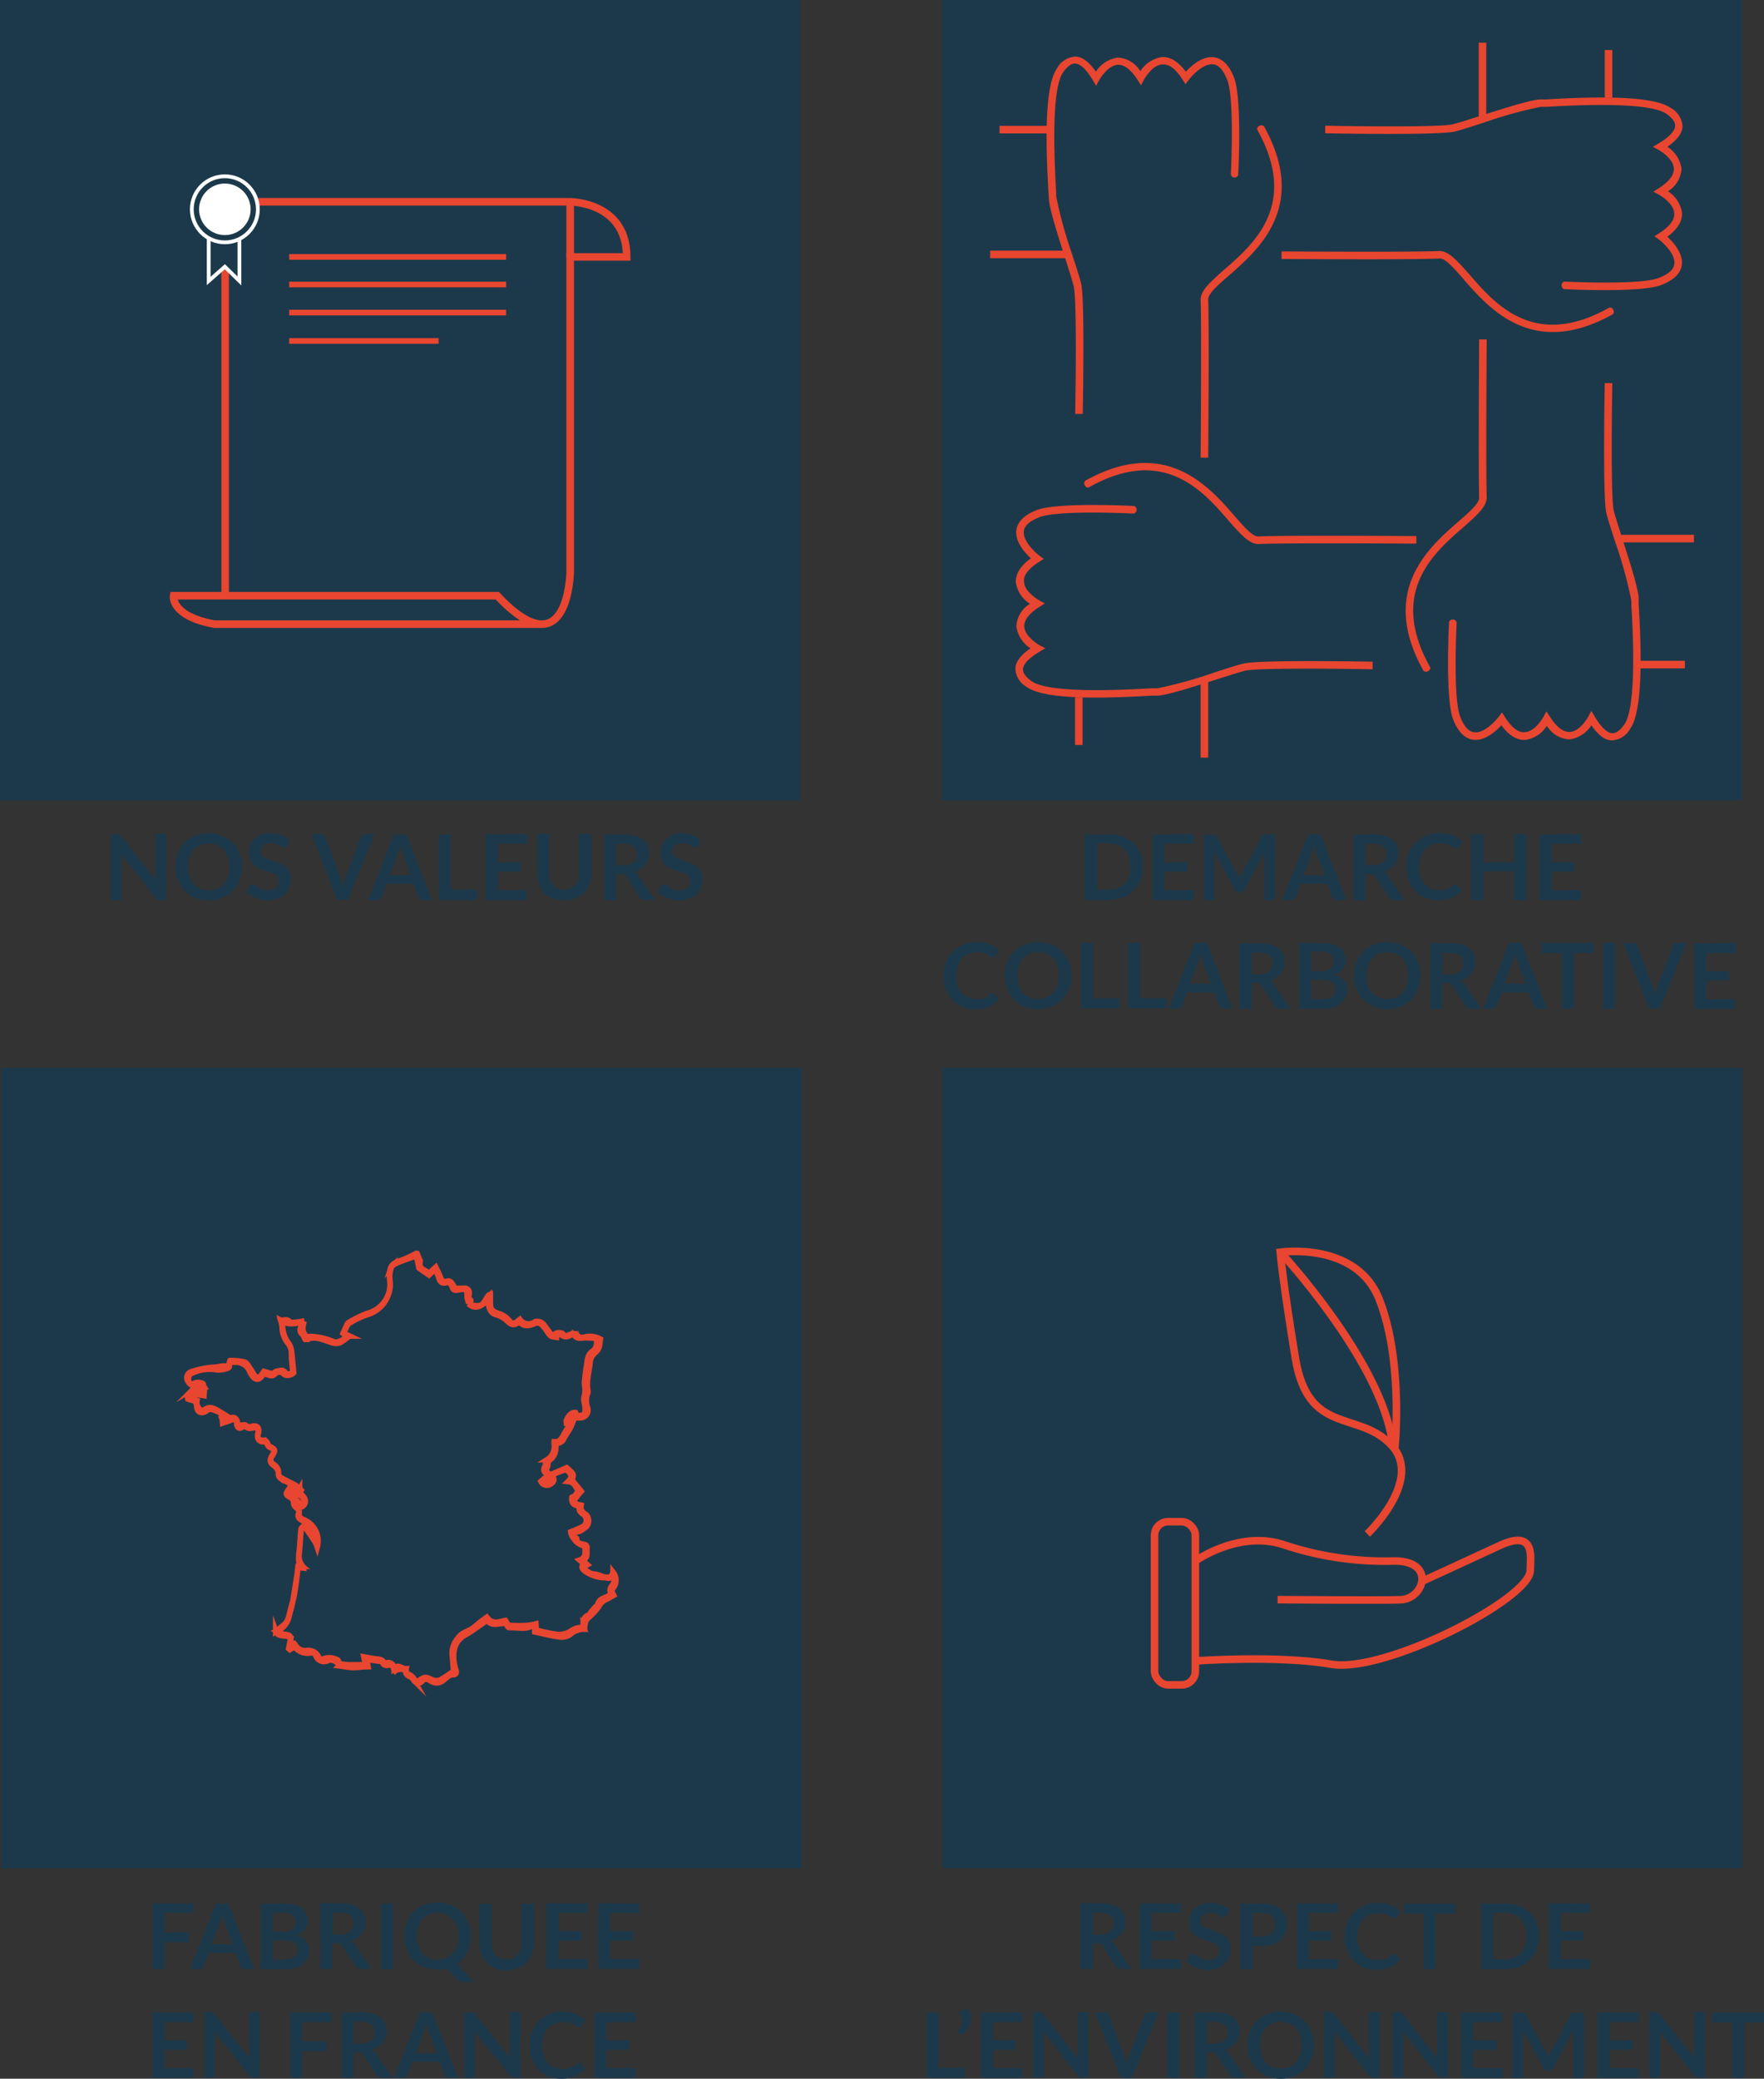 <svg xmlns="http://www.w3.org/2000/svg" id="Calque_1" data-name="Calque 1" viewBox="0 0 233.4 275"><rect x="0" y="0" width="233.4" height="275" fill="#333333" stroke="none"/><defs><style>.cls-1,.cls-4{fill:#1c394b;}.cls-2,.cls-3{fill:none;stroke:#e84630;}.cls-2,.cls-3,.cls-4{stroke-miterlimit:10;}.cls-3{stroke-width:0.75px;}.cls-4{stroke:#fff;stroke-width:0.5px;}.cls-5{fill:#fff;}.cls-6{fill:#e84630;}</style></defs><rect class="cls-1" width="105.88" height="105.88"></rect><rect class="cls-1" x="124.63" width="105.88" height="105.88"></rect><rect class="cls-1" x="124.68" y="141.28" width="105.88" height="105.88"></rect><rect class="cls-1" x="0.19" y="141.28" width="105.88" height="105.88"></rect><path class="cls-2" d="M342.3,308.44s5.65-4.05,11.55-2.2a42.24,42.24,0,0,0,14.81,2.2c5.36,0,4,4.81,1,5.11-1.14.12-16.48,0-16.48,0" transform="translate(-184.14 -101.93)"></path><path class="cls-2" d="M342.3,321.66s10.93-.79,18,.44,26.36-8.68,26.31-12.42c0-1.59.84-5.56-4.1-3.26s-10.18,4.69-10.18,4.69" transform="translate(-184.14 -101.93)"></path><rect class="cls-2" x="152.76" y="201.31" width="5.4" height="21.59" rx="1.8"></rect><path class="cls-2" d="M365.05,304.86s7.54-7.14,3.17-11.77-11-1.19-12.69-11.5-2-14-2-14,10.05-1.46,13.09,6.21,2.23,18.29,2.06,19.88" transform="translate(-184.14 -101.93)"></path><path class="cls-2" d="M353.55,267.58s13.28,14.28,14.81,25.11" transform="translate(-184.14 -101.93)"></path><path class="cls-3" d="M239.32,267.77c.09.23.18.46.28.69s.16.24.13.34c-.29,1,.66,1.12,1.19,1.58l.87-.8c.22.45.4.82.57,1.21s.29.87.93.65c.38-.13.59.15.75.44l.3.49a9.53,9.53,0,0,0,1.07,0c.55-.06.87.21.79.74,0,.29-.19.59.18.78,0,0,.06.07.05.09-.05.27-.19.64.24.65s1,.22,1.4-.27c.22-.3.41-.62.61-.93a.56.56,0,0,1,.33-.25v1c0,.94.18,1.21,1.05,1.51a2.89,2.89,0,0,1,1.38.86c.47.6.67.58,1.27.1l.21-.16a1.42,1.42,0,0,0,2,.31,1.07,1.07,0,0,1,1.19.41l.9,1.2c.2.26.4.37.61,0,.11-.21.81-.22,1,0,.38.44.71.36,1.13,0a.75.75,0,0,1,.73.11.8.8,0,0,0,1,.3,2.88,2.88,0,0,1,2.09.27c-.09.66-.07,1.36-.71,1.8a2,2,0,0,0-.67,1.51c-.11.7-.23,1.41-.32,2.11a6.17,6.17,0,0,0,0,1c0,.27.14.58,0,.79a2.79,2.79,0,0,0,0,1.87,1,1,0,0,1-1,1.32,4.17,4.17,0,0,1-.5,0l-.22-.49-1,.87.12.18.7-.11a9.1,9.1,0,0,1-.39.92c-.25.45-.57.87-.81,1.33a1,1,0,0,1-1,.66,1.43,1.43,0,0,0-.1.5,2,2,0,0,1-.9,1.81c-.11.09-.12.31-.16.48s0,.16,0,.23c-.3.68-.3.68.34,1.16l-.84,1.06s.19.23.25.21a3.38,3.38,0,0,0,.94-.54c.06-.06-.13-.41-.25-.76l2.07-.89c.95.82,1,.9.67,1.57l1.24,1.54c-.22.26-.43.51-.62.76s-.37.37-.34.5a1.15,1.15,0,0,0,.48.5c.1.07.27,0,.47.07-.14.63.2,1,.7,1.29a1.2,1.2,0,0,1,0,1.56c-.51.38-1,.84-1.72.65-.14.38-.12.65.27.8.06,0,.15.09.16.14,0,.63.54.67,1,.77a.39.39,0,0,1,.36.48,3.09,3.09,0,0,0,0,.43c0,.76,0,.76-.54,1.24l.59.52c-.6.33-.61.41-.08.82a1.75,1.75,0,0,0,1.11.44,5.17,5.17,0,0,1,1.08.34c.57.14,1.12.18,1.31-.6a1.68,1.68,0,0,1-.05,2.16c-.21.26-.19.27.12.89-.3.16-.59.36-.91.5a2.08,2.08,0,0,0-1.07,1,9.9,9.9,0,0,1-1.44,1.54,1.46,1.46,0,0,0-.33.58,5.61,5.61,0,0,0-.12.85,2.77,2.77,0,0,0-1.91.73,2,2,0,0,1-1.46.28c-1.07-.13-2.12-.42-3.18-.64l0-.74c-.18,0-.37-.08-.49,0-.91.46-1.87.09-2.8.19a.41.41,0,0,1-.33-.2c-.15-.38-.36-.41-.78-.36-.65.07-1.4.3-1.92-.46-.22.16-.41.32-.62.46-.76.51-1.48,1.07-2.29,1.52-1.31.74-1.72,2-1.45,3.73a7.43,7.43,0,0,0,.23.93c.11.34,0,.58-.33.58-.6,0-.92.44-1.32.75a1.37,1.37,0,0,1-1.69.08c-.45-.29-.85-.35-1.23.13-.22.27-.87.1-1-.23a1.09,1.09,0,0,0-.34-.37c-.31-.2-.7-.25-.74-.78,0-.35-1-.41-1.39-.08a1.37,1.37,0,0,1-.19-.3.59.59,0,0,0-.76-.45.56.56,0,0,1-.7-.33c0-.08-.16-.13-.25-.19s-.07,0-.11,0l-1.77-.24.19.95c-.67,0-1.31.13-1.94.12s-1.24-.14-1.87-.22a1.21,1.21,0,0,0-1.46-.72,1.12,1.12,0,0,1-1.62-.62c-.24-.51-.7-.36-1.08-.34a2.12,2.12,0,0,1-1.74-.86l-.63.39-.15-.13.29-1.44c-.68-.45-1.69,0-2-.85a12.65,12.65,0,0,0,1.24-1,2.28,2.28,0,0,0,.46-.87c.21-.7.41-1.4.55-2.11.21-1.14.38-2.28.56-3.42.06-.39.09-.78.14-1.2l.53,0c-.53-.42-.47-.93-.41-1.48.12-1.1.16-2.21.27-3.31a.89.89,0,0,1,.39-.55c.07-.05.36.08.47.21.45.52.87,1.06,1.3,1.61,0-.45,0-1-.43-1.36A16.46,16.46,0,0,0,224,303c-.35-.21-.47-.44-.37-.77a.64.64,0,0,0-.23-.8.84.84,0,0,1-.22-1.25c.26.27.49.53.74.78.07.07.22.17.27.14a.44.44,0,0,0,.19-.28,1,1,0,0,0-.54-1.07.79.79,0,0,0-1,.17.86.86,0,0,1-.22.15c-.74-.44-.74-.46-.19-1.24l1.24.34.1-.18a5.39,5.39,0,0,0-.54-.4c-.67-.38-1.37-.73-2-1.13a.64.64,0,0,1-.24-.48,1.29,1.29,0,0,0-.58-1.13c-.61-.48-.63-.76-.22-1.45s.32-.68-.35-1c-.22-.1-.33-.43-.55-.74h-.37a.67.67,0,0,1-.68-.77c0-.13,0-.25.05-.37.06-.71,0-.8-.75-.68-.3.05-.55.11-.82-.17-.1-.11-.48.05-.73.16s-.53-.15-.51-.56a.73.73,0,0,0-.27-.57c-.15-.07-.41.08-.61.14l-1,.35-.06-.71.44-.12,0-.13-.8-.44a5.44,5.44,0,0,0-1-.41.83.83,0,0,0-.6.11c-.65.53-1.35.36-1.4-.48s-.45-.77-.91-.91L209,287c-.12-.77.12-.86,1.93-.64.15-.3,0-.43-.28-.43a2.86,2.86,0,0,1-.58,0,.58.58,0,0,1-.38-.29c-.08-.27.07-.46.37-.45s.59.07,1,.11c-.25-.38-.47-.5-.83-.33-.69.31-1,.18-1.3-.46a.84.84,0,0,1,.41-1.06,11.36,11.36,0,0,1,3-.63c.68,0,1.31-.32,2-.08l.24-.81a8.78,8.78,0,0,1,1.91.19c.34.11.56.61.81.95s.27.46.42.68c.35.52.71.52,1.07,0l.27-.38c.23.07.47.12.7.2a.6.6,0,0,0,.72-.09c.17-.16.49-.15.75-.22a.56.56,0,0,1,.66.28c.25.31.83.14,1-.09-.07-.88-.18-1.6-.18-2.32a2.14,2.14,0,0,0-.46-1.49,3.37,3.37,0,0,1-.77-2.17,5.13,5.13,0,0,0-.2-.88c.44.05.85-.23,1.21.23.08.11.4.07.61.05.38,0,.76-.09,1.28-.16a4.71,4.71,0,0,0-.18.92,1.47,1.47,0,0,0,.15.65,4.18,4.18,0,0,0,.37.56,1.67,1.67,0,0,1,.63-.1,9.16,9.16,0,0,1,3,.72c.22.13.67-.07,1-.2a3.27,3.27,0,0,0,.66-.53l-.47-.41c.2-.45.36-.83.54-1.2a.56.56,0,0,1,.2-.23,15.66,15.66,0,0,1,2.47-1.21,4,4,0,0,0,3-3.56,9.24,9.24,0,0,0-.07-1.28c0-1.44.34-1.8,1.64-2.2a15.72,15.72,0,0,0,1.91-.89Zm18.43,11.07c-.73-.1-.73-.1-1.12-.63a8.49,8.49,0,0,0-.68-.9.86.86,0,0,0-1.07-.29c-.68.28-1.4.51-2-.23-.79.54-1,.47-1.7-.16a3.1,3.1,0,0,0-1.3-.75c-.88-.21-1-.85-1.12-1.54a4.38,4.38,0,0,1,0-.63c-.87,1.19-1.88,1.44-2.62.7a2.55,2.55,0,0,0-.13-.61,1.11,1.11,0,0,1-.06-.4c0-.87-.05-1-.93-.87l-.37.06c-.33.07-.55,0-.66-.38s-.33-.72-.9-.58-.78-.24-.92-.78a6.28,6.28,0,0,0-.46-1l-.81.75-1.32-.91-.34-1.64c-.9.33-1.71.59-2.49.92-.33.14-.75.36-.85.65a3.64,3.64,0,0,0-.19,1.6,4.19,4.19,0,0,1-3.06,4.65,11.63,11.63,0,0,0-2.33,1.13.7.7,0,0,0-.26.32c-.16.31-.29.63-.46,1l.75.35a7.15,7.15,0,0,1-1.22.88,1.66,1.66,0,0,1-1.1,0c-1.1-.37-2.17-.92-3.38-.43-.06,0-.16,0-.14,0-.14-.27-.18-.53-.34-.66a.71.71,0,0,1-.14-1.05c.15-.25.06-.44-.2-.47a5.26,5.26,0,0,0-.67.07,4.61,4.61,0,0,1-.91,0,4.25,4.25,0,0,1-.87-.35,3,3,0,0,1,.14.54,4,4,0,0,0,.86,2.52,2.19,2.19,0,0,1,.32,1c.12.87.18,1.75.29,2.81-.19.27-1,.52-1.3.17a.8.8,0,0,0-1.18,0c-.34.35-.58.2-.89.11s-.37-.11-.56-.18l-.24.31c-.4.58-.9.59-1.3,0a3.76,3.76,0,0,1-.31-.5,1.93,1.93,0,0,0-1.88-1.3c-.39,0-.83-.1-.84.51,0,.08-.07.22-.12.23a3.48,3.48,0,0,1-1.51.27,5.51,5.51,0,0,0-3.45.5c-.2.07-.37.54-.35.81s.27.7.77.49a1,1,0,0,1,.4-.12,1.59,1.59,0,0,1,.73.13c.11.06.11.34.15.49-.38,0-.67,0-1,0-.13,0-.23.14-.35.21a1.7,1.7,0,0,0,.41.15c.32,0,.64,0,1,0l-.05.74a9.51,9.51,0,0,0-1.12-.14c-.36,0-.81-.14-.91.46l1.1.34a1.61,1.61,0,0,0,0,.54,2.1,2.1,0,0,0,.52.8c.31.26.5-.11.75-.27a1.06,1.06,0,0,1,.77-.07,3.58,3.58,0,0,1,.84.4l1.22.74-.09.13-.69.1c.23.58.5.28.77.15s.59-.33.81-.25a.67.67,0,0,1,.4.84.43.43,0,0,0,.18.33c.05,0,.2-.07.3-.1s.56-.18.66-.08a.86.86,0,0,0,.93.14c.57-.13.89.21.78.79,0,.07,0,.13-.06.2-.13.64.13.91.76.87a.63.63,0,0,1,.41.25c.12.16.15.45.3.53.84.44.88.49.39,1.29a.73.73,0,0,0,.18,1.11,1.29,1.29,0,0,1,.66,1.24.66.66,0,0,0,.31.51c.62.37,1.29.67,1.92,1a5.51,5.51,0,0,1,.78.68l-.1.18-1.54-.23c-.22.25-.39.54.14.75.8-.51,1.55-.39,1.91.32a.81.81,0,0,1-.48,1.22l-.71-.88-.2.13c.12.21.25.42.36.64s.38.52.35.76a.81.81,0,0,0,.61,1,3.47,3.47,0,0,1,.33.18,3,3,0,0,1,1.45,3.41,4.2,4.2,0,0,0-.25-.6c-.42-.65-.86-1.3-1.31-1.93a.35.35,0,0,0-.34-.11.51.51,0,0,0-.24.35c-.09,1-.14,2-.23,2.94a2.26,2.26,0,0,0,.59,2.1s0,0,0,.06l-.72-.09c0,.14-.07.22-.08.31-.14,1.09-.25,2.19-.45,3.28-.17.94-.5,1.85-.68,2.78a2.74,2.74,0,0,1-1.69,2.1,2.06,2.06,0,0,0,.79.35c1.09.15,1.1.14,1.06,1a2,2,0,0,1-.12.37,1.31,1.31,0,0,0,0,.34l.13,0,.3-.49c.08,0,.13,0,.15,0a1.07,1.07,0,0,1,.14.16,1.55,1.55,0,0,0,1.5.83,1.45,1.45,0,0,1,1.62.82.46.46,0,0,0,.7.24,2.26,2.26,0,0,1,1.71.11c.1,0,.24.15.24.23,0,.36.24.35.47.37a6.85,6.85,0,0,0,.91.1c.72,0,1.44,0,2.2,0l-.22-1.05,1.41.25c.46.07,1,0,1.24.52,0,.06.17.1.23.08a.76.76,0,0,1,1.11.65c.62-.58,1,.09,1.59.07-.1.5.19.66.53.84a1.35,1.35,0,0,1,.53.53.47.47,0,0,0,.73.14c.69-.47.83-.45,1.59-.08a1.49,1.49,0,0,0,1.11.07,16.18,16.18,0,0,0,1.8-1.21c-.06-.74-.13-1.56-.19-2.39a3.12,3.12,0,0,1,.8-2c.54-.79,1.56-.87,2.22-1.5a17,17,0,0,1,1.56-1.21c.72,1,1.61.59,2.46.43.17.23.32.63.5.65a19.38,19.38,0,0,0,2.41,0,7.77,7.77,0,0,0,1.12-.2l.06.81a21.62,21.62,0,0,0,2.81.59,3.09,3.09,0,0,0,1.7-.41,2.47,2.47,0,0,1,1.24-.51c.31,0,.5-.1.48-.47a1,1,0,0,1,.65-1.16c.18-.07.28-.34.43-.51s.34-.39.51-.58.27-.17.29-.29c.13-.59.56-.81,1.06-1a5.71,5.71,0,0,0,.83-.45c-.39-.4-.22-.7,0-1.07a1.12,1.12,0,0,0,.08-1.45c-.15.44-.45.51-.84.37a1.58,1.58,0,0,0-.38,0,4.86,4.86,0,0,1-2.43-.87c-.43-.37-.48-.55-.16-1l-.53-.45c.87-.31.72-1,.71-1.6,0-.1-.08-.28-.15-.3a2.08,2.08,0,0,1-1.33-.95,1.62,1.62,0,0,1-.4-.88,16,16,0,0,0,1.69-.75,1,1,0,0,0,0-1.55c-.29-.22-.64-.4-.55-.88a.38.38,0,0,0-.22-.3c-.67-.09-.84-.5-.77-1.1.15-.08.33-.12.42-.24s.45-.57.38-.66c-.31-.46-.47-1.11-1.3-1.19.83-.81.1-1.2-.27-1.62l-1.89.71c.36.58.33.9-.09,1.19a.87.87,0,0,1-1.35-.28l1-.87c-.71-.33-.72-.73-.43-1.2.05-.08,0-.2.06-.29s.05-.43.18-.52a2.07,2.07,0,0,0,.94-2.11,1,1,0,0,1,0-.25c.71.06,1-.44,1.29-1s.62-1,1-1.63l-.67.12c-.09-.63.7-1.51,1.2-1.35l.1.37c.49,0,1,.11,1.16-.44a3.66,3.66,0,0,0-.07-1.13,2,2,0,0,1-.07-.8,3.14,3.14,0,0,0,.1-1.52,3.29,3.29,0,0,1,0-.83c.06-.58.12-1.17.23-1.75.14-.73.08-1.54.82-2.05.54-.36.55-.95.56-1.65a9.37,9.37,0,0,0-1.65-.12c-.52.06-1,.18-1.32-.34-.06-.08-.4-.05-.55,0a.92.92,0,0,1-1.19-.05C258.22,278.27,257.94,278.34,257.75,278.84Z" transform="translate(-184.14 -101.93)"></path><path class="cls-2" d="M213.7,128.63h45.88s7.48,0,7.48,7.29h-7.48v41.75s-.23,13.06-9.65,3.07H207.11s-.47,2.69,5.41,3.76h43.16" transform="translate(-184.14 -101.93)"></path><line class="cls-2" x1="29.79" y1="26.32" x2="29.79" y2="78.81"></line><line class="cls-2" x1="75.44" y1="27.02" x2="75.44" y2="33.99"></line><polyline class="cls-4" points="27.61 31.5 27.61 37.17 29.75 35.29 31.68 37.17 31.68 31.61"></polyline><circle class="cls-4" cx="29.75" cy="27.69" r="4.37"></circle><circle class="cls-5" cx="29.75" cy="27.69" r="3.41"></circle><line class="cls-3" x1="38.26" y1="33.99" x2="66.97" y2="33.99"></line><line class="cls-3" x1="38.26" y1="37.64" x2="66.97" y2="37.64"></line><line class="cls-3" x1="38.26" y1="41.35" x2="66.97" y2="41.35"></line><line class="cls-3" x1="38.26" y1="45.11" x2="58.03" y2="45.11"></line><path class="cls-6" d="M327.4,156.69l-1,0c.08-4.13.21-15.23-.19-16.86-.16-.68-.61-2.1-1.13-3.74-1-3.11-2.11-6.63-2.16-7.84,0-.16,0-.44-.05-.81-.34-5.88-.61-14,1.12-16.45a2.93,2.93,0,0,1,2.42-1.57c.93,0,1.83.7,2.73,2a4.09,4.09,0,0,1,2.88-1.87,3.69,3.69,0,0,1,3,1.8,4.07,4.07,0,0,1,2.89-1.87c1.07-.06,2.15.61,3.13,1.94.72-.78,2.2-2.13,3.74-1.91,1.12.15,2,1.06,2.64,2.69,1.07,2.74.57,12.49.55,12.9a.52.52,0,0,1-.55.31A.5.5,0,0,1,347,125c0-.1.51-10-.48-12.49-.49-1.27-1.11-2-1.84-2.06-1.27-.19-2.78,1.42-3.25,2.05l-.44.57-.38-.61c-.89-1.38-1.76-2.07-2.63-2-1.4,0-2.46,2-2.47,2l-.4.76-.46-.72c-.86-1.35-1.72-2-2.57-2-1.41.06-2.48,2-2.49,2l-.42.79-.45-.77c-.84-1.41-1.65-2.16-2.34-2.19-.5,0-1,.37-1.56,1.14-1.15,1.64-1.46,7-.94,15.82,0,.38,0,.66.05.83a57.37,57.37,0,0,0,2.11,7.58c.53,1.66,1,3.09,1.16,3.8C327.69,141.67,327.41,156.08,327.4,156.69Z" transform="translate(-184.14 -101.93)"></path><path class="cls-6" d="M344,162.47h-1c0-.17.13-17.08,0-20.83-.05-1.24,1.26-2.38,3.07-4,4-3.45,9.94-8.66,4.43-18.53,0,0-.13-.26.2-.49a.54.54,0,0,1,.67,0c5.91,10.58-.7,16.33-4.64,19.77-1.48,1.29-2.76,2.4-2.73,3.17C344.15,145.37,344,162.3,344,162.47Z" transform="translate(-184.14 -101.93)"></path><rect class="cls-6" x="131.02" y="33.16" width="10.26" height="1"></rect><rect class="cls-6" x="132.25" y="16.65" width="6.3" height="1"></rect><path class="cls-6" d="M359.48,119.56l0-1c4.13.09,15.23.21,16.86-.18.68-.17,2.1-.62,3.74-1.14,3.11-1,6.63-2.11,7.84-2.16l.81,0c5.88-.34,14-.6,16.45,1.12a2.94,2.94,0,0,1,1.57,2.42c0,.93-.7,1.83-2,2.73a4.09,4.09,0,0,1,1.87,2.89,3.7,3.7,0,0,1-1.8,3,4,4,0,0,1,1.87,2.88c.06,1.07-.61,2.15-1.94,3.13.78.72,2.13,2.21,1.91,3.74-.15,1.12-1.06,2-2.69,2.64-2.74,1.07-12.49.57-12.9.55a.53.53,0,0,1-.31-.55.5.5,0,0,1,.36-.45c.1,0,9.95.51,12.49-.48,1.27-.49,2-1.11,2.06-1.84.19-1.27-1.42-2.78-2.05-3.25l-.57-.43.61-.39c1.38-.88,2.07-1.76,2-2.63-.06-1.39-2-2.46-2-2.47l-.76-.4.72-.46c1.35-.86,2-1.72,2-2.57-.05-1.4-2-2.48-2-2.49l-.79-.42.77-.45c1.41-.84,2.16-1.65,2.19-2.33,0-.51-.37-1-1.14-1.57-1.64-1.14-7-1.46-15.82-.94l-.83,0a57.37,57.37,0,0,0-7.58,2.11c-1.66.53-3.09,1-3.8,1.16C374.5,119.85,360.09,119.58,359.48,119.56Z" transform="translate(-184.14 -101.93)"></path><path class="cls-6" d="M353.7,136.19v-1c.17,0,17.08.12,20.83-.05,1.24-.06,2.38,1.25,4,3.06,3.45,4,8.66,10,18.53,4.43,0,0,.26-.12.49.21a.53.53,0,0,1,0,.66c-10.58,5.91-16.33-.69-19.77-4.64-1.29-1.48-2.4-2.76-3.17-2.73C370.8,136.31,353.87,136.19,353.7,136.19Z" transform="translate(-184.14 -101.93)"></path><rect class="cls-6" x="195.65" y="5.65" width="1" height="10.26"></rect><rect class="cls-6" x="212.33" y="6.62" width="1" height="6.3"></rect><path class="cls-6" d="M396.47,152.61l1,0c-.08,4.14-.2,15.23.19,16.86.17.68.62,2.1,1.14,3.74,1,3.11,2.11,6.63,2.16,7.84,0,.16,0,.44,0,.81.35,5.88.61,14-1.11,16.45a2.94,2.94,0,0,1-2.43,1.57c-.92,0-1.82-.69-2.72-2a4.11,4.11,0,0,1-2.89,1.87,3.7,3.7,0,0,1-3-1.8,4.05,4.05,0,0,1-2.88,1.87c-1.08.06-2.16-.61-3.14-1.94-.71.78-2.2,2.13-3.74,1.91-1.11-.15-2-1.06-2.64-2.69-1.06-2.74-.56-12.49-.54-12.9a.51.51,0,0,1,.54-.31.52.52,0,0,1,.46.36c0,.1-.51,10,.47,12.49.5,1.27,1.12,2,1.85,2.06,1.27.19,2.77-1.42,3.25-2.05l.43-.57.39.61c.88,1.38,1.76,2.08,2.63,2,1.39-.06,2.45-2,2.46-2l.4-.75.47.72c.86,1.34,1.71,2,2.57,2,1.4,0,2.48-2,2.49-2l.41-.79.46.77c.84,1.41,1.64,2.16,2.33,2.19.51,0,1-.37,1.57-1.14,1.14-1.64,1.46-7,.94-15.82,0-.38,0-.66-.05-.83a57.37,57.37,0,0,0-2.11-7.58c-.53-1.66-1-3.09-1.16-3.8C396.19,167.63,396.46,153.22,396.47,152.61Z" transform="translate(-184.14 -101.93)"></path><path class="cls-6" d="M379.85,146.83h1c0,.17-.12,17.08,0,20.83.06,1.24-1.25,2.39-3.06,4-4,3.45-9.95,8.66-4.43,18.53,0,0,.12.26-.21.49a.53.53,0,0,1-.66,0c-5.92-10.58.69-16.33,4.64-19.77,1.48-1.29,2.76-2.4,2.72-3.16C379.73,163.93,379.85,147,379.85,146.83Z" transform="translate(-184.14 -101.93)"></path><rect class="cls-6" x="213.87" y="70.75" width="10.26" height="1"></rect><rect class="cls-6" x="216.63" y="87.42" width="6.3" height="1"></rect><path class="cls-6" d="M365.76,189.47l0,1c-4.14-.08-15.23-.2-16.87.19-.67.17-2.09.62-3.73,1.14-3.11,1-6.63,2.11-7.84,2.16l-.81,0c-5.88.35-14,.61-16.45-1.11a2.94,2.94,0,0,1-1.57-2.42c0-.93.69-1.83,2-2.73a4.11,4.11,0,0,1-1.87-2.89,3.7,3.7,0,0,1,1.8-3,4.09,4.09,0,0,1-1.88-2.88c0-1.08.61-2.15,2-3.14-.78-.71-2.13-2.2-1.92-3.74.16-1.11,1.06-2,2.7-2.64,2.74-1.06,12.49-.56,12.9-.54a.54.54,0,0,1-.05,1c-.1,0-9.95-.51-12.49.48-1.27.49-2,1.11-2.07,1.84-.18,1.27,1.42,2.77,2.05,3.25l.58.43-.61.39c-1.39.88-2.08,1.76-2,2.63.06,1.39,2,2.45,2,2.46l.75.4-.72.47c-1.34.86-2,1.71-2,2.57.06,1.4,2,2.48,2,2.49l.79.41-.77.46c-1.41.84-2.16,1.64-2.19,2.33,0,.51.37,1,1.14,1.57,1.64,1.14,7,1.46,15.82.94l.83,0a57.37,57.37,0,0,0,7.58-2.11c1.65-.53,3.09-1,3.8-1.16C350.73,189.19,365.15,189.46,365.76,189.47Z" transform="translate(-184.14 -101.93)"></path><path class="cls-6" d="M371.54,172.85v1c-.17,0-17.07-.12-20.82.05-1.25.06-2.39-1.25-4-3.06-3.44-4-8.65-10-18.52-4.43,0,0-.26.12-.49-.21a.53.53,0,0,1,0-.66c10.58-5.92,16.33.69,19.77,4.64,1.29,1.48,2.4,2.76,3.16,2.72C354.44,172.73,371.37,172.85,371.54,172.85Z" transform="translate(-184.14 -101.93)"></path><rect class="cls-6" x="158.86" y="89.97" width="1" height="10.26"></rect><rect class="cls-6" x="142.24" y="92.26" width="1" height="6.3"></rect><path class="cls-1" d="M199.78,212.28a.42.42,0,0,1,.13,0l.11.08a.87.87,0,0,1,.12.14l4.56,5.8a2.93,2.93,0,0,1,0-.41c0-.14,0-.26,0-.38v-5.27h1.42V221h-.84a.71.71,0,0,1-.31-.06.72.72,0,0,1-.25-.22l-4.54-5.78a2.53,2.53,0,0,1,0,.38c0,.13,0,.24,0,.35V221h-1.42v-8.68h1Z" transform="translate(-184.14 -101.93)"></path><path class="cls-1" d="M216.15,216.61a4.63,4.63,0,0,1-.32,1.76,4.09,4.09,0,0,1-.89,1.41,4,4,0,0,1-1.39.93,4.68,4.68,0,0,1-1.79.33,4.73,4.73,0,0,1-1.8-.33,4,4,0,0,1-1.39-.93,4.11,4.11,0,0,1-.9-1.41,5.18,5.18,0,0,1,0-3.53,4.31,4.31,0,0,1,.9-1.41,4.17,4.17,0,0,1,1.39-.92,4.55,4.55,0,0,1,1.8-.34,4.68,4.68,0,0,1,1.79.34,4,4,0,0,1,1.39.93,4.14,4.14,0,0,1,.89,1.4A4.64,4.64,0,0,1,216.15,216.61Zm-1.65,0a4.15,4.15,0,0,0-.19-1.28,2.79,2.79,0,0,0-.55-1,2.3,2.3,0,0,0-.86-.6,2.93,2.93,0,0,0-1.14-.21,3,3,0,0,0-1.15.21,2.38,2.38,0,0,0-.86.6,2.79,2.79,0,0,0-.55,1,3.87,3.87,0,0,0-.19,1.28,4,4,0,0,0,.19,1.28,2.66,2.66,0,0,0,.55,1,2.38,2.38,0,0,0,.86.6,3,3,0,0,0,1.15.21,2.93,2.93,0,0,0,1.14-.21,2.3,2.3,0,0,0,.86-.6,2.66,2.66,0,0,0,.55-1A4.25,4.25,0,0,0,214.5,216.61Z" transform="translate(-184.14 -101.93)"></path><path class="cls-1" d="M222.07,213.85a.35.35,0,0,1-.15.18.37.37,0,0,1-.21.06.48.48,0,0,1-.27-.1l-.35-.2a2.67,2.67,0,0,0-.48-.21,2,2,0,0,0-.64-.09,1.76,1.76,0,0,0-.59.08,1.4,1.4,0,0,0-.42.22.87.87,0,0,0-.25.35,1,1,0,0,0-.09.44.8.8,0,0,0,.17.51,1.51,1.51,0,0,0,.46.35,5.66,5.66,0,0,0,.64.26c.24.07.49.15.73.24a4.78,4.78,0,0,1,.74.3,2.57,2.57,0,0,1,.64.43,2,2,0,0,1,.46.64,2.29,2.29,0,0,1,.17.92,2.87,2.87,0,0,1-.21,1.1,2.54,2.54,0,0,1-.58.89,2.66,2.66,0,0,1-1,.6,3.4,3.4,0,0,1-1.28.22,4.45,4.45,0,0,1-.81-.08,3.82,3.82,0,0,1-.77-.23,3.75,3.75,0,0,1-.69-.36,3.4,3.4,0,0,1-.58-.47l.47-.77a.52.52,0,0,1,.16-.14.37.37,0,0,1,.21-.06.56.56,0,0,1,.32.12l.41.28a3.24,3.24,0,0,0,.56.27,2.18,2.18,0,0,0,.77.12,1.57,1.57,0,0,0,1.07-.33,1.16,1.16,0,0,0,.38-.93.89.89,0,0,0-.17-.56,1.42,1.42,0,0,0-.46-.37,3.17,3.17,0,0,0-.64-.24l-.73-.23a6.46,6.46,0,0,1-.73-.28,2.42,2.42,0,0,1-.64-.44,2.09,2.09,0,0,1-.46-.68,2.64,2.64,0,0,1-.17-1,2.3,2.3,0,0,1,.19-.92,2.44,2.44,0,0,1,.55-.8,2.76,2.76,0,0,1,.89-.56,3.3,3.3,0,0,1,1.21-.21,4.11,4.11,0,0,1,1.42.24,3.15,3.15,0,0,1,1.1.68Z" transform="translate(-184.14 -101.93)"></path><path class="cls-1" d="M225.33,212.27h1.3a.53.53,0,0,1,.34.1.68.68,0,0,1,.2.27l2,5.29c.07.17.13.36.19.56s.12.43.18.66a7.84,7.84,0,0,1,.34-1.22l2-5.29a.58.58,0,0,1,.19-.26.53.53,0,0,1,.34-.11h1.3l-3.5,8.68h-1.46Z" transform="translate(-184.14 -101.93)"></path><path class="cls-1" d="M241.31,221h-1.25a.53.53,0,0,1-.34-.11.63.63,0,0,1-.2-.26l-.65-1.77h-3.59l-.65,1.77a.5.5,0,0,1-.19.25.5.5,0,0,1-.34.12h-1.26l3.41-8.68h1.65Zm-5.62-3.28h2.77l-1.06-2.89-.16-.45-.17-.57c0,.21-.11.4-.16.57l-.16.47Z" transform="translate(-184.14 -101.93)"></path><path class="cls-1" d="M243.82,219.61h3.47V221H242.2v-8.68h1.62Z" transform="translate(-184.14 -101.93)"></path><path class="cls-1" d="M253.88,212.27v1.28H250V216h3v1.24h-3v2.46h3.85V221h-5.47v-8.68Z" transform="translate(-184.14 -101.93)"></path><path class="cls-1" d="M258.77,219.64a2.24,2.24,0,0,0,.84-.15,1.84,1.84,0,0,0,.62-.44,2,2,0,0,0,.39-.68,2.84,2.84,0,0,0,.13-.9v-5.2h1.62v5.2a4,4,0,0,1-.25,1.43,3.26,3.26,0,0,1-.72,1.13,3.13,3.13,0,0,1-1.13.74,4.3,4.3,0,0,1-3,0,3.13,3.13,0,0,1-1.13-.74,3.41,3.41,0,0,1-.72-1.13,4.17,4.17,0,0,1-.24-1.43v-5.2h1.61v5.19a2.84,2.84,0,0,0,.13.9,1.94,1.94,0,0,0,.39.69,1.84,1.84,0,0,0,.62.44A2.24,2.24,0,0,0,258.77,219.64Z" transform="translate(-184.14 -101.93)"></path><path class="cls-1" d="M265.68,217.56V221h-1.61v-8.68h2.64a5.56,5.56,0,0,1,1.52.18,2.82,2.82,0,0,1,1,.52,2.05,2.05,0,0,1,.6.78,2.8,2.8,0,0,1,.19,1,2.76,2.76,0,0,1-.13.82,2.31,2.31,0,0,1-.38.71,2.63,2.63,0,0,1-.59.56,2.94,2.94,0,0,1-.82.38,1.68,1.68,0,0,1,.53.5l2.17,3.21h-1.45a.69.69,0,0,1-.36-.09.64.64,0,0,1-.25-.24L267,217.84a.68.68,0,0,0-.23-.22.84.84,0,0,0-.36-.06Zm0-1.16h1a2.34,2.34,0,0,0,.79-.12A1.43,1.43,0,0,0,268,216a1.22,1.22,0,0,0,.33-.48,1.64,1.64,0,0,0,.11-.6,1.25,1.25,0,0,0-.44-1,2.11,2.11,0,0,0-1.33-.35h-1Z" transform="translate(-184.14 -101.93)"></path><path class="cls-1" d="M276.52,213.85a.35.35,0,0,1-.15.18.37.37,0,0,1-.21.06.48.48,0,0,1-.27-.1l-.35-.2a2.67,2.67,0,0,0-.48-.21,2,2,0,0,0-.64-.09,1.76,1.76,0,0,0-.59.08,1.4,1.4,0,0,0-.42.22.87.87,0,0,0-.25.35,1,1,0,0,0-.09.44.8.8,0,0,0,.17.51,1.51,1.51,0,0,0,.46.35,5,5,0,0,0,.64.26l.73.24a5.21,5.21,0,0,1,.74.3,2.57,2.57,0,0,1,.64.43,1.85,1.85,0,0,1,.45.64,2.13,2.13,0,0,1,.18.92,2.87,2.87,0,0,1-.21,1.1,2.54,2.54,0,0,1-.58.89,2.66,2.66,0,0,1-1,.6,3.4,3.4,0,0,1-1.28.22,4.36,4.36,0,0,1-.81-.08,3.82,3.82,0,0,1-.77-.23,3.75,3.75,0,0,1-.69-.36,3.4,3.4,0,0,1-.58-.47l.47-.77a.43.43,0,0,1,.16-.14.37.37,0,0,1,.21-.06.58.58,0,0,1,.32.12l.41.28a3.24,3.24,0,0,0,.56.27,2.18,2.18,0,0,0,.77.12,1.57,1.57,0,0,0,1.07-.33,1.16,1.16,0,0,0,.38-.93.89.89,0,0,0-.17-.56,1.42,1.42,0,0,0-.46-.37,3.17,3.17,0,0,0-.64-.24l-.73-.23a6.46,6.46,0,0,1-.73-.28,2.42,2.42,0,0,1-.64-.44,2.09,2.09,0,0,1-.46-.68,2.64,2.64,0,0,1-.17-1,2.3,2.3,0,0,1,.19-.92,2.44,2.44,0,0,1,.55-.8,2.76,2.76,0,0,1,.89-.56,3.27,3.27,0,0,1,1.21-.21,4.11,4.11,0,0,1,1.42.24,3.15,3.15,0,0,1,1.1.68Z" transform="translate(-184.14 -101.93)"></path><path class="cls-1" d="M335.35,216.61a4.74,4.74,0,0,1-.32,1.75,3.89,3.89,0,0,1-.9,1.37,3.84,3.84,0,0,1-1.38.9A4.91,4.91,0,0,1,331,221h-3.32v-8.68H331a4.91,4.91,0,0,1,1.79.32,3.94,3.94,0,0,1,2.28,2.27A4.7,4.7,0,0,1,335.35,216.61Zm-1.65,0a3.86,3.86,0,0,0-.2-1.28,2.64,2.64,0,0,0-.54-1,2.29,2.29,0,0,0-.86-.61,3,3,0,0,0-1.14-.21h-1.69v6.11H331a3,3,0,0,0,1.14-.21,2.38,2.38,0,0,0,.86-.6,2.64,2.64,0,0,0,.54-1A4,4,0,0,0,333.7,216.61Z" transform="translate(-184.14 -101.93)"></path><path class="cls-1" d="M342.08,212.27v1.28h-3.84V216h3v1.24h-3v2.46h3.84V221h-5.47v-8.68Z" transform="translate(-184.14 -101.93)"></path><path class="cls-1" d="M348,217.74c.05.14.11.28.17.42.05-.14.11-.28.17-.42s.13-.28.19-.41l2.57-4.8a1,1,0,0,1,.1-.15.45.45,0,0,1,.26-.1h1.4V221h-1.42v-5.61c0-.1,0-.22,0-.34s0-.25,0-.38l-2.62,4.92a.73.73,0,0,1-.23.26.65.65,0,0,1-.34.1h-.22a.65.65,0,0,1-.34-.1.73.73,0,0,1-.23-.26l-2.66-4.94c0,.14,0,.26,0,.39v6h-1.42v-8.68h1.41a.32.32,0,0,1,.14,0,.26.26,0,0,1,.11.07,1,1,0,0,1,.11.15l2.59,4.82C347.91,217.47,348,217.61,348,217.74Z" transform="translate(-184.14 -101.93)"></path><path class="cls-1" d="M362.27,221H361a.53.53,0,0,1-.34-.11.63.63,0,0,1-.2-.26l-.65-1.77h-3.59l-.65,1.77a.5.5,0,0,1-.19.25.5.5,0,0,1-.34.12H353.8l3.41-8.68h1.65Zm-5.62-3.28h2.77l-1.06-2.89c-.05-.12-.1-.28-.16-.45l-.17-.57c0,.21-.11.4-.16.57l-.16.47Z" transform="translate(-184.14 -101.93)"></path><path class="cls-1" d="M364.83,217.56V221h-1.61v-8.68h2.64a5.61,5.61,0,0,1,1.52.18,2.9,2.9,0,0,1,1,.52,1.93,1.93,0,0,1,.59.78,2.61,2.61,0,0,1,.19,1,2.76,2.76,0,0,1-.12.82,2.31,2.31,0,0,1-.38.71,2.48,2.48,0,0,1-.6.56,2.88,2.88,0,0,1-.81.38,1.79,1.79,0,0,1,.53.5L370,221h-1.45a.69.69,0,0,1-.36-.09.64.64,0,0,1-.25-.24l-1.82-2.78a.79.79,0,0,0-.23-.22.84.84,0,0,0-.36-.06Zm0-1.16h1a2.34,2.34,0,0,0,.79-.12,1.51,1.51,0,0,0,.56-.31,1.22,1.22,0,0,0,.33-.48,1.64,1.64,0,0,0,.11-.6,1.25,1.25,0,0,0-.44-1,2.11,2.11,0,0,0-1.33-.35h-1Z" transform="translate(-184.14 -101.93)"></path><path class="cls-1" d="M376.7,218.9a.3.3,0,0,1,.23.1l.63.69a3.37,3.37,0,0,1-1.3,1,4.88,4.88,0,0,1-3.58,0,3.65,3.65,0,0,1-1.32-.92,4,4,0,0,1-.84-1.4,5.36,5.36,0,0,1-.29-1.78,4.91,4.91,0,0,1,.32-1.79,4,4,0,0,1,.92-1.4,4.06,4.06,0,0,1,1.4-.92,4.82,4.82,0,0,1,1.81-.33,4.36,4.36,0,0,1,1.69.31,4,4,0,0,1,1.24.82l-.54.75a.49.49,0,0,1-.12.13.41.41,0,0,1-.21,0,.42.42,0,0,1-.28-.11,3.51,3.51,0,0,0-.37-.23,3.07,3.07,0,0,0-.56-.23,2.6,2.6,0,0,0-.86-.11,3,3,0,0,0-1.13.21,2.58,2.58,0,0,0-.88.61,2.85,2.85,0,0,0-.57,1,4.07,4.07,0,0,0,0,2.58,2.83,2.83,0,0,0,.56,1,2.36,2.36,0,0,0,.83.6,2.74,2.74,0,0,0,1,.2,5.47,5.47,0,0,0,.6,0,2.34,2.34,0,0,0,.49-.12,2.11,2.11,0,0,0,.43-.2,2.61,2.61,0,0,0,.4-.3.47.47,0,0,1,.12-.09A.4.4,0,0,1,376.7,218.9Z" transform="translate(-184.14 -101.93)"></path><path class="cls-1" d="M386.1,221h-1.63v-3.8h-4.06V221h-1.63v-8.68h1.63V216h4.06v-3.73h1.63Z" transform="translate(-184.14 -101.93)"></path><path class="cls-1" d="M393.32,212.27v1.28h-3.84V216h3v1.24h-3v2.46h3.84V221h-5.47v-8.68Z" transform="translate(-184.14 -101.93)"></path><path class="cls-1" d="M315.49,233.3a.3.3,0,0,1,.23.1l.63.69a3.37,3.37,0,0,1-1.3,1,4.33,4.33,0,0,1-1.85.35,4.42,4.42,0,0,1-1.74-.33,3.7,3.7,0,0,1-1.31-.92,3.88,3.88,0,0,1-.84-1.4A5.36,5.36,0,0,1,309,231a4.91,4.91,0,0,1,.32-1.79,4,4,0,0,1,.92-1.4,4.06,4.06,0,0,1,1.4-.92,4.82,4.82,0,0,1,1.81-.33,4.36,4.36,0,0,1,1.69.31,4,4,0,0,1,1.24.82l-.54.75a.49.49,0,0,1-.12.13.41.41,0,0,1-.21,0,.42.42,0,0,1-.28-.11,3.51,3.51,0,0,0-.37-.23,3.07,3.07,0,0,0-.56-.23,2.64,2.64,0,0,0-.86-.11,3,3,0,0,0-1.13.21,2.58,2.58,0,0,0-.88.61,2.69,2.69,0,0,0-.57,1,4.07,4.07,0,0,0,0,2.58,2.67,2.67,0,0,0,.56,1,2.36,2.36,0,0,0,.83.6,2.74,2.74,0,0,0,1,.2,5.47,5.47,0,0,0,.6,0,2.34,2.34,0,0,0,.49-.12,2.39,2.39,0,0,0,.43-.2,2.61,2.61,0,0,0,.4-.3.47.47,0,0,1,.12-.09A.4.4,0,0,1,315.49,233.3Z" transform="translate(-184.14 -101.93)"></path><path class="cls-1" d="M325.89,231a4.63,4.63,0,0,1-.32,1.76,4.09,4.09,0,0,1-.89,1.41,4,4,0,0,1-1.39.93,4.68,4.68,0,0,1-1.79.33,4.73,4.73,0,0,1-1.8-.33,4,4,0,0,1-1.39-.93,4,4,0,0,1-.9-1.41,5.18,5.18,0,0,1,0-3.53,4,4,0,0,1,2.29-2.33,4.55,4.55,0,0,1,1.8-.34,4.68,4.68,0,0,1,1.79.34,4,4,0,0,1,1.39.93,4.14,4.14,0,0,1,.89,1.4A4.64,4.64,0,0,1,325.89,231Zm-1.65,0a4.15,4.15,0,0,0-.19-1.28,2.79,2.79,0,0,0-.55-1,2.3,2.3,0,0,0-.86-.6,3,3,0,0,0-1.14-.21,3,3,0,0,0-1.15.21,2.3,2.3,0,0,0-.86.6,2.79,2.79,0,0,0-.55,1,3.87,3.87,0,0,0-.19,1.28,4,4,0,0,0,.19,1.28,2.66,2.66,0,0,0,.55,1,2.3,2.3,0,0,0,.86.6,3,3,0,0,0,1.15.21,3,3,0,0,0,1.14-.21,2.3,2.3,0,0,0,.86-.6,2.66,2.66,0,0,0,.55-1A4.25,4.25,0,0,0,324.24,231Z" transform="translate(-184.14 -101.93)"></path><path class="cls-1" d="M328.78,234h3.47v1.34h-5.09v-8.68h1.62Z" transform="translate(-184.14 -101.93)"></path><path class="cls-1" d="M335,234h3.48v1.34h-5.09v-8.68H335Z" transform="translate(-184.14 -101.93)"></path><path class="cls-1" d="M347.2,235.35H346a.56.56,0,0,1-.35-.11.61.61,0,0,1-.19-.26l-.65-1.77h-3.59l-.65,1.77a.56.56,0,0,1-.19.25.5.5,0,0,1-.34.12h-1.26l3.41-8.68h1.65Zm-5.62-3.28h2.77l-1.06-2.89c-.05-.12-.1-.28-.16-.45s-.11-.36-.17-.57c0,.21-.11.4-.16.57l-.16.47Z" transform="translate(-184.14 -101.93)"></path><path class="cls-1" d="M349.76,232v3.39h-1.62v-8.68h2.65a5.61,5.61,0,0,1,1.52.18,2.9,2.9,0,0,1,1,.52,1.93,1.93,0,0,1,.59.78,2.61,2.61,0,0,1,.19,1,2.47,2.47,0,0,1-.13.82,2.29,2.29,0,0,1-.37.71,2.48,2.48,0,0,1-.6.56,3,3,0,0,1-.81.38,1.79,1.79,0,0,1,.53.5l2.17,3.21h-1.45a.69.69,0,0,1-.36-.09.64.64,0,0,1-.25-.24L351,232.24a.79.79,0,0,0-.23-.22.84.84,0,0,0-.36-.06Zm0-1.16h1a2.34,2.34,0,0,0,.79-.12,1.51,1.51,0,0,0,.56-.31,1.22,1.22,0,0,0,.33-.48,1.64,1.64,0,0,0,.1-.6,1.25,1.25,0,0,0-.43-1,2.11,2.11,0,0,0-1.33-.35h-1Z" transform="translate(-184.14 -101.93)"></path><path class="cls-1" d="M356,235.35v-8.68h3a5.58,5.58,0,0,1,1.45.16,2.84,2.84,0,0,1,1,.46,1.82,1.82,0,0,1,.57.73,2.42,2.42,0,0,1,.18,1,1.85,1.85,0,0,1-.09.58,1.93,1.93,0,0,1-.28.53,2.27,2.27,0,0,1-.48.44,3,3,0,0,1-.7.33c1.2.27,1.79.92,1.79,1.94a2.52,2.52,0,0,1-.21,1,2.17,2.17,0,0,1-.61.8,2.76,2.76,0,0,1-1,.53,4.24,4.24,0,0,1-1.34.2Zm1.62-4.92h1.29a2.06,2.06,0,0,0,1.24-.31,1.05,1.05,0,0,0,.43-1,1.13,1.13,0,0,0-.38-1,2,2,0,0,0-1.2-.29h-1.38Zm0,1.11v2.55h1.63A2.39,2.39,0,0,0,360,234a1.26,1.26,0,0,0,.48-.29,1.17,1.17,0,0,0,.27-.42,1.7,1.7,0,0,0,.08-.51,1.36,1.36,0,0,0-.09-.51,1,1,0,0,0-.28-.38,1.38,1.38,0,0,0-.5-.25,3,3,0,0,0-.72-.08Z" transform="translate(-184.14 -101.93)"></path><path class="cls-1" d="M372.09,231a4.83,4.83,0,0,1-.32,1.76,4.09,4.09,0,0,1-.89,1.41,4,4,0,0,1-1.39.93,5,5,0,0,1-3.59,0,4,4,0,0,1-1.39-.93,4,4,0,0,1-.9-1.41,5,5,0,0,1,0-3.53,4,4,0,0,1,2.29-2.33,4.55,4.55,0,0,1,1.8-.34,4.72,4.72,0,0,1,1.79.34,4,4,0,0,1,1.39.93,4.14,4.14,0,0,1,.89,1.4A4.84,4.84,0,0,1,372.09,231Zm-1.66,0a4.17,4.17,0,0,0-.18-1.28,2.79,2.79,0,0,0-.55-1,2.3,2.3,0,0,0-.86-.6,3.23,3.23,0,0,0-2.29,0,2.3,2.3,0,0,0-.86.6,2.64,2.64,0,0,0-.55,1,3.86,3.86,0,0,0-.2,1.28,4,4,0,0,0,.2,1.28,2.52,2.52,0,0,0,.55,1,2.3,2.3,0,0,0,.86.6,3.23,3.23,0,0,0,2.29,0,2.3,2.3,0,0,0,.86-.6,2.66,2.66,0,0,0,.55-1A4.26,4.26,0,0,0,370.43,231Z" transform="translate(-184.14 -101.93)"></path><path class="cls-1" d="M375,232v3.39h-1.61v-8.68h2.64a5.56,5.56,0,0,1,1.52.18,2.82,2.82,0,0,1,1,.52,2.05,2.05,0,0,1,.6.78,2.8,2.8,0,0,1,.19,1,2.76,2.76,0,0,1-.13.82,2.31,2.31,0,0,1-.38.71,2.48,2.48,0,0,1-.6.56,2.88,2.88,0,0,1-.81.38,1.68,1.68,0,0,1,.53.5l2.17,3.21h-1.45a.69.69,0,0,1-.36-.09.64.64,0,0,1-.25-.24l-1.82-2.78a.68.68,0,0,0-.23-.22.84.84,0,0,0-.36-.06Zm0-1.16h1a2.34,2.34,0,0,0,.79-.12,1.43,1.43,0,0,0,.56-.31,1.22,1.22,0,0,0,.33-.48,1.64,1.64,0,0,0,.11-.6,1.25,1.25,0,0,0-.44-1,2.11,2.11,0,0,0-1.33-.35h-1Z" transform="translate(-184.14 -101.93)"></path><path class="cls-1" d="M388.85,235.35H387.6a.53.53,0,0,1-.34-.11.63.63,0,0,1-.2-.26l-.65-1.77h-3.59l-.65,1.77a.5.5,0,0,1-.19.25.5.5,0,0,1-.34.12h-1.26l3.41-8.68h1.65Zm-5.62-3.28H386l-1.06-2.89c-.05-.12-.1-.28-.16-.45l-.17-.57c-.05.21-.11.4-.16.57l-.16.47Z" transform="translate(-184.14 -101.93)"></path><path class="cls-1" d="M395,226.67V228h-2.61v7.35h-1.62V228h-2.62v-1.33Z" transform="translate(-184.14 -101.93)"></path><path class="cls-1" d="M397.82,235.35H396.2v-8.68h1.62Z" transform="translate(-184.14 -101.93)"></path><path class="cls-1" d="M398.92,226.67h1.3a.53.53,0,0,1,.34.1.68.68,0,0,1,.2.27l2,5.29c.07.17.13.36.19.56s.12.43.18.66a7.84,7.84,0,0,1,.34-1.22l2-5.29a.58.58,0,0,1,.19-.26.53.53,0,0,1,.34-.11h1.3l-3.5,8.68h-1.46Z" transform="translate(-184.14 -101.93)"></path><path class="cls-1" d="M413.76,226.67V228h-3.84v2.41h3v1.24h-3v2.46h3.84v1.29h-5.47v-8.68Z" transform="translate(-184.14 -101.93)"></path><path class="cls-1" d="M209.75,353.75V355H205.9v2.57h3.25v1.29H205.9v3.53h-1.62v-8.68Z" transform="translate(-184.14 -101.93)"></path><path class="cls-1" d="M217.76,362.43h-1.25a.6.6,0,0,1-.34-.1.66.66,0,0,1-.2-.27l-.65-1.77h-3.59l-.65,1.77a.52.52,0,0,1-.19.26.55.55,0,0,1-.34.11h-1.26l3.41-8.68h1.65Zm-5.62-3.28h2.77l-1.06-2.88c0-.13-.1-.28-.16-.46l-.17-.56c-.05.2-.11.39-.16.57s-.11.33-.16.46Z" transform="translate(-184.14 -101.93)"></path><path class="cls-1" d="M218.65,362.43v-8.68h3a5.55,5.55,0,0,1,1.45.17,2.67,2.67,0,0,1,1,.46,1.79,1.79,0,0,1,.57.72,2.49,2.49,0,0,1,.18,1,1.92,1.92,0,0,1-.09.59,1.65,1.65,0,0,1-.28.52,2.27,2.27,0,0,1-.48.44,2.77,2.77,0,0,1-.69.34c1.19.27,1.78.91,1.78,1.93a2.44,2.44,0,0,1-.2,1,2.31,2.31,0,0,1-.62.81,2.91,2.91,0,0,1-1,.53,4.25,4.25,0,0,1-1.34.19Zm1.62-4.92h1.29a2.18,2.18,0,0,0,1.25-.3,1.09,1.09,0,0,0,.42-.95,1.14,1.14,0,0,0-.38-1,2,2,0,0,0-1.2-.29h-1.38Zm0,1.12v2.54h1.64a2.28,2.28,0,0,0,.75-.11,1.26,1.26,0,0,0,.48-.29,1,1,0,0,0,.27-.42,1.7,1.7,0,0,0,.08-.51,1.35,1.35,0,0,0-.09-.5,1,1,0,0,0-.28-.39,1.46,1.46,0,0,0-.5-.24,2.55,2.55,0,0,0-.72-.08Z" transform="translate(-184.14 -101.93)"></path><path class="cls-1" d="M228.14,359v3.39h-1.61v-8.68h2.64a5.58,5.58,0,0,1,1.52.19,2.89,2.89,0,0,1,1,.51,1.89,1.89,0,0,1,.59.79,2.75,2.75,0,0,1,.06,1.84,2.41,2.41,0,0,1-.37.71,2.44,2.44,0,0,1-.6.55,3.38,3.38,0,0,1-.81.39,1.57,1.57,0,0,1,.53.5l2.17,3.2h-1.45a.8.8,0,0,1-.36-.08.82.82,0,0,1-.25-.24l-1.82-2.78a.59.59,0,0,0-.23-.22.7.7,0,0,0-.36-.07Zm0-1.16h1a2.64,2.64,0,0,0,.79-.11,1.52,1.52,0,0,0,.56-.32,1.18,1.18,0,0,0,.33-.47,1.74,1.74,0,0,0,.11-.61,1.22,1.22,0,0,0-.44-1,2.05,2.05,0,0,0-1.33-.36h-1Z" transform="translate(-184.14 -101.93)"></path><path class="cls-1" d="M236.15,362.43h-1.62v-8.68h1.62Z" transform="translate(-184.14 -101.93)"></path><path class="cls-1" d="M246.42,358.09a5.13,5.13,0,0,1-.12,1.12,4.63,4.63,0,0,1-.34,1,4.42,4.42,0,0,1-.55.85,4.78,4.78,0,0,1-.74.68l2.2,2.4h-1.33a1.67,1.67,0,0,1-.52-.08,1,1,0,0,1-.42-.29l-1.28-1.4a4.25,4.25,0,0,1-.62.12,4.91,4.91,0,0,1-.67,0,4.55,4.55,0,0,1-1.8-.34,4,4,0,0,1-2.29-2.33,5,5,0,0,1,0-3.53,4,4,0,0,1,.9-1.41,4,4,0,0,1,1.39-.93,5,5,0,0,1,3.59,0,4.35,4.35,0,0,1,1.39.93,4.18,4.18,0,0,1,.89,1.41A4.83,4.83,0,0,1,246.42,358.09Zm-1.66,0a4.26,4.26,0,0,0-.18-1.28,2.66,2.66,0,0,0-.55-1,2.22,2.22,0,0,0-.86-.61,3.23,3.23,0,0,0-2.29,0,2.22,2.22,0,0,0-.86.61,2.52,2.52,0,0,0-.55,1,4,4,0,0,0-.2,1.28,3.86,3.86,0,0,0,.2,1.28,2.52,2.52,0,0,0,.55,1,2.32,2.32,0,0,0,.86.61,3.23,3.23,0,0,0,2.29,0,2.32,2.32,0,0,0,.86-.61,2.66,2.66,0,0,0,.55-1A4.17,4.17,0,0,0,244.76,358.09Z" transform="translate(-184.14 -101.93)"></path><path class="cls-1" d="M251.19,361.13A2,2,0,0,0,252,361a1.67,1.67,0,0,0,.63-.44,1.81,1.81,0,0,0,.39-.68,2.84,2.84,0,0,0,.13-.9v-5.2h1.62V359a4.13,4.13,0,0,1-.25,1.43,3.22,3.22,0,0,1-.72,1.13,3.29,3.29,0,0,1-1.13.75,4,4,0,0,1-1.5.27,3.93,3.93,0,0,1-1.5-.27,3.24,3.24,0,0,1-1.14-.75,3.2,3.2,0,0,1-.71-1.13,3.91,3.91,0,0,1-.25-1.43v-5.2h1.62v5.19a2.75,2.75,0,0,0,.13.9,1.94,1.94,0,0,0,.39.69,1.63,1.63,0,0,0,.62.44A2,2,0,0,0,251.19,361.13Z" transform="translate(-184.14 -101.93)"></path><path class="cls-1" d="M261.9,353.75V355h-3.85v2.4h3v1.25h-3v2.45h3.85v1.29h-5.47v-8.68Z" transform="translate(-184.14 -101.93)"></path><path class="cls-1" d="M268.77,353.75V355h-3.85v2.4h3v1.25h-3v2.45h3.85v1.29H263.3v-8.68Z" transform="translate(-184.14 -101.93)"></path><path class="cls-1" d="M209.75,368.15v1.29H205.9v2.4h3v1.25h-3v2.45h3.85v1.29h-5.47v-8.68Z" transform="translate(-184.14 -101.93)"></path><path class="cls-1" d="M212.17,368.16l.13,0a.28.28,0,0,1,.11.08.77.77,0,0,1,.12.13l4.56,5.8c0-.14,0-.27,0-.41v-5.65h1.42v8.68h-.84a.71.71,0,0,1-.31-.06.63.63,0,0,1-.25-.22l-4.54-5.77c0,.12,0,.25,0,.38s0,.24,0,.34v5.33h-1.42v-8.68h1Z" transform="translate(-184.14 -101.93)"></path><path class="cls-1" d="M228,368.15v1.29h-3.85V372h3.25v1.29h-3.25v3.53h-1.62v-8.68Z" transform="translate(-184.14 -101.93)"></path><path class="cls-1" d="M230.94,373.44v3.39h-1.61v-8.68H232a5.16,5.16,0,0,1,1.52.19,2.81,2.81,0,0,1,1,.51,2,2,0,0,1,.6.79,2.75,2.75,0,0,1,.19,1,2.83,2.83,0,0,1-.13.83,2.41,2.41,0,0,1-1,1.26,3,3,0,0,1-.81.39,1.48,1.48,0,0,1,.53.5l2.17,3.2h-1.45a.8.8,0,0,1-.36-.08.82.82,0,0,1-.25-.24l-1.82-2.78a.53.53,0,0,0-.23-.22.7.7,0,0,0-.36-.07Zm0-1.16h1a2.64,2.64,0,0,0,.79-.11,1.45,1.45,0,0,0,.56-.32,1.18,1.18,0,0,0,.33-.47,1.74,1.74,0,0,0,.11-.61,1.22,1.22,0,0,0-.44-1,2.05,2.05,0,0,0-1.33-.36h-1Z" transform="translate(-184.14 -101.93)"></path><path class="cls-1" d="M244.76,376.83h-1.25a.53.53,0,0,1-.34-.11.52.52,0,0,1-.2-.26l-.65-1.77h-3.59l-.65,1.77a.52.52,0,0,1-.19.26.55.55,0,0,1-.34.11h-1.26l3.41-8.68h1.65Zm-5.62-3.28h2.77l-1.06-2.88c0-.13-.1-.28-.16-.46l-.17-.56c-.05.2-.11.39-.16.57s-.11.33-.16.46Z" transform="translate(-184.14 -101.93)"></path><path class="cls-1" d="M246.68,368.16l.13,0a.38.38,0,0,1,.11.08.77.77,0,0,1,.12.13l4.55,5.8,0-.41c0-.13,0-.26,0-.37v-5.28H253v8.68h-.83a.76.76,0,0,1-.32-.06.69.69,0,0,1-.24-.22L247,370.78l0,.38c0,.12,0,.24,0,.34v5.33h-1.43v-8.68h1Z" transform="translate(-184.14 -101.93)"></path><path class="cls-1" d="M260.69,374.78a.31.31,0,0,1,.23.11l.63.69a3.47,3.47,0,0,1-1.3,1,4.49,4.49,0,0,1-1.85.35,4.34,4.34,0,0,1-1.73-.33,3.78,3.78,0,0,1-1.32-.92,4,4,0,0,1-.84-1.41,5.32,5.32,0,0,1-.29-1.78,4.91,4.91,0,0,1,.32-1.79,4.06,4.06,0,0,1,.92-1.4,4.21,4.21,0,0,1,1.4-.92,5,5,0,0,1,1.81-.32,4.18,4.18,0,0,1,1.69.31,3.83,3.83,0,0,1,1.24.82l-.54.75a.46.46,0,0,1-.12.12.33.33,0,0,1-.21.06.47.47,0,0,1-.28-.11l-.37-.24a3.07,3.07,0,0,0-.56-.23,3.22,3.22,0,0,0-2,.1,2.66,2.66,0,0,0-.89.61,3,3,0,0,0-.57,1,3.6,3.6,0,0,0-.21,1.27,3.73,3.73,0,0,0,.21,1.3,2.83,2.83,0,0,0,.56,1,2.45,2.45,0,0,0,.83.6,2.56,2.56,0,0,0,1,.21,3.7,3.7,0,0,0,.6,0,2.35,2.35,0,0,0,.49-.11,2.11,2.11,0,0,0,.43-.2,3.6,3.6,0,0,0,.4-.31l.12-.08A.28.28,0,0,1,260.69,374.78Z" transform="translate(-184.14 -101.93)"></path><path class="cls-1" d="M268.24,368.15v1.29H264.4v2.4h3v1.25h-3v2.45h3.84v1.29h-5.47v-8.68Z" transform="translate(-184.14 -101.93)"></path><path class="cls-1" d="M328.71,359v3.39H327.1v-8.68h2.64a5.58,5.58,0,0,1,1.52.19,2.81,2.81,0,0,1,1,.51,2,2,0,0,1,.6.79,2.71,2.71,0,0,1,.18,1,2.82,2.82,0,0,1-.12.83,2.41,2.41,0,0,1-1,1.26,3.2,3.2,0,0,1-.81.39,1.48,1.48,0,0,1,.53.5l2.17,3.2h-1.45a.8.8,0,0,1-.36-.08.82.82,0,0,1-.25-.24L330,359.33a.53.53,0,0,0-.23-.22.7.7,0,0,0-.36-.07Zm0-1.16h1a2.64,2.64,0,0,0,.79-.11,1.45,1.45,0,0,0,.56-.32,1.18,1.18,0,0,0,.33-.47,1.74,1.74,0,0,0,.11-.61,1.22,1.22,0,0,0-.44-1,2.05,2.05,0,0,0-1.33-.36h-1Z" transform="translate(-184.14 -101.93)"></path><path class="cls-1" d="M340.38,353.75V355h-3.85v2.4h3v1.25h-3v2.45h3.85v1.29H334.9v-8.68Z" transform="translate(-184.14 -101.93)"></path><path class="cls-1" d="M346.42,355.33a.42.42,0,0,1-.15.19.46.46,0,0,1-.21.05.54.54,0,0,1-.27-.09l-.35-.21-.48-.21a2.27,2.27,0,0,0-1.23,0,1.42,1.42,0,0,0-.42.23.84.84,0,0,0-.25.34,1.08,1.08,0,0,0-.09.44.77.77,0,0,0,.17.51,1.37,1.37,0,0,0,.46.35,3.87,3.87,0,0,0,.64.26l.73.24c.25.09.5.19.74.3a2.6,2.6,0,0,1,.64.44,1.81,1.81,0,0,1,.45.63,2.16,2.16,0,0,1,.17.92,2.87,2.87,0,0,1-.2,1.1,2.58,2.58,0,0,1-.58.9,3,3,0,0,1-.95.6,3.61,3.61,0,0,1-1.28.22,4.36,4.36,0,0,1-.81-.08,4.61,4.61,0,0,1-.77-.24,3.75,3.75,0,0,1-.69-.36,3.36,3.36,0,0,1-.58-.46l.47-.78a.73.73,0,0,1,.16-.14.37.37,0,0,1,.21-.06.6.6,0,0,1,.32.13l.41.27a3.24,3.24,0,0,0,.56.27,2,2,0,0,0,.77.13,1.57,1.57,0,0,0,1.07-.33,1.18,1.18,0,0,0,.38-.94.91.91,0,0,0-.17-.56,1.54,1.54,0,0,0-.46-.36,3.41,3.41,0,0,0-.64-.25l-.73-.22a6.52,6.52,0,0,1-.73-.29,2.4,2.4,0,0,1-.65-.44,2.19,2.19,0,0,1-.45-.67,2.68,2.68,0,0,1-.17-1,2.31,2.31,0,0,1,.19-.93,2.4,2.4,0,0,1,.55-.79,2.6,2.6,0,0,1,.89-.56,3.27,3.27,0,0,1,1.21-.21,4,4,0,0,1,1.41.24,3.17,3.17,0,0,1,1.11.67Z" transform="translate(-184.14 -101.93)"></path><path class="cls-1" d="M349.88,359.38v3.05h-1.62v-8.68h2.83a4.87,4.87,0,0,1,1.51.21,2.79,2.79,0,0,1,1,.57,2.22,2.22,0,0,1,.61.87,3.14,3.14,0,0,1,.2,1.12,3,3,0,0,1-.21,1.15,2.33,2.33,0,0,1-.63.91,3,3,0,0,1-1.05.59,4.68,4.68,0,0,1-1.48.21Zm0-1.26h1.21a2.32,2.32,0,0,0,.78-.12,1.37,1.37,0,0,0,.54-.31,1.5,1.5,0,0,0,.33-.51,2,2,0,0,0,.1-.66,1.81,1.81,0,0,0-.1-.63,1.37,1.37,0,0,0-.33-.48,1.49,1.49,0,0,0-.54-.3,2.62,2.62,0,0,0-.78-.11h-1.21Z" transform="translate(-184.14 -101.93)"></path><path class="cls-1" d="M361.18,353.75V355h-3.84v2.4h3v1.25h-3v2.45h3.84v1.29h-5.47v-8.68Z" transform="translate(-184.14 -101.93)"></path><path class="cls-1" d="M368.54,360.38a.3.3,0,0,1,.23.11l.64.69a3.55,3.55,0,0,1-1.3,1,4.49,4.49,0,0,1-1.85.35,4.42,4.42,0,0,1-1.74-.33,3.88,3.88,0,0,1-2.15-2.33,5.08,5.08,0,0,1-.29-1.78,4.91,4.91,0,0,1,.32-1.79,4.18,4.18,0,0,1,.91-1.4,4.08,4.08,0,0,1,1.41-.91,4.82,4.82,0,0,1,1.81-.33,4.21,4.21,0,0,1,1.69.31,3.94,3.94,0,0,1,1.24.82l-.54.75a.74.74,0,0,1-.13.12.32.32,0,0,1-.2.06.53.53,0,0,1-.29-.11l-.36-.24a3.4,3.4,0,0,0-.56-.23,3,3,0,0,0-.86-.11,2.78,2.78,0,0,0-1.13.22,2.55,2.55,0,0,0-.88.6,2.85,2.85,0,0,0-.58,1,3.89,3.89,0,0,0-.2,1.27,4,4,0,0,0,.2,1.3,2.85,2.85,0,0,0,.57,1,2.36,2.36,0,0,0,.83.6,2.53,2.53,0,0,0,1,.21,3.7,3.7,0,0,0,.6,0,2.35,2.35,0,0,0,.49-.11,2.39,2.39,0,0,0,.43-.2,4.85,4.85,0,0,0,.4-.31l.12-.08A.25.25,0,0,1,368.54,360.38Z" transform="translate(-184.14 -101.93)"></path><path class="cls-1" d="M376.74,353.75v1.33h-2.61v7.35h-1.61v-7.35h-2.63v-1.33Z" transform="translate(-184.14 -101.93)"></path><path class="cls-1" d="M387.79,358.09a4.7,4.7,0,0,1-.32,1.75,3.94,3.94,0,0,1-2.28,2.27,4.93,4.93,0,0,1-1.8.32h-3.31v-8.68h3.31a4.73,4.73,0,0,1,1.8.33,4,4,0,0,1,1.38.89,3.89,3.89,0,0,1,.9,1.37A4.74,4.74,0,0,1,387.79,358.09Zm-1.65,0a4,4,0,0,0-.2-1.28,2.64,2.64,0,0,0-.54-1,2.38,2.38,0,0,0-.86-.6,3,3,0,0,0-1.15-.21h-1.68v6.11h1.68a3,3,0,0,0,1.15-.21,2.41,2.41,0,0,0,.86-.61,2.64,2.64,0,0,0,.54-1A3.86,3.86,0,0,0,386.14,358.09Z" transform="translate(-184.14 -101.93)"></path><path class="cls-1" d="M394.52,353.75V355h-3.84v2.4h3v1.25h-3v2.45h3.84v1.29h-5.47v-8.68Z" transform="translate(-184.14 -101.93)"></path><path class="cls-1" d="M308.33,375.5h3.47v1.33h-5.09v-8.68h1.62Z" transform="translate(-184.14 -101.93)"></path><path class="cls-1" d="M312.19,367.64a2.51,2.51,0,0,1,.31.67,2.22,2.22,0,0,1,.1.67,2.38,2.38,0,0,1-.3,1.15,3.57,3.57,0,0,1-.88,1l-.46-.29a.15.15,0,0,1-.08-.08.22.22,0,0,1,0-.1.26.26,0,0,1,.08-.19l.17-.21a1.51,1.51,0,0,0,.27-.57,1.36,1.36,0,0,0,.05-.36,1.38,1.38,0,0,0-.07-.43,1.9,1.9,0,0,0-.22-.49.25.25,0,0,1-.05-.16.27.27,0,0,1,.22-.27Z" transform="translate(-184.14 -101.93)"></path><path class="cls-1" d="M319.39,368.15v1.29h-3.85v2.4h3v1.25h-3v2.45h3.85v1.29h-5.47v-8.68Z" transform="translate(-184.14 -101.93)"></path><path class="cls-1" d="M321.81,368.16l.13,0a.38.38,0,0,1,.11.08.77.77,0,0,1,.12.13l4.55,5.8,0-.41c0-.13,0-.26,0-.37v-5.28h1.42v8.68h-.83a.76.76,0,0,1-.32-.06.69.69,0,0,1-.24-.22l-4.54-5.77,0,.38c0,.12,0,.24,0,.34v5.33h-1.43v-8.68h1Z" transform="translate(-184.14 -101.93)"></path><path class="cls-1" d="M329,368.15h1.31a.53.53,0,0,1,.34.11.59.59,0,0,1,.2.26l2,5.29c.06.17.13.36.19.57s.12.42.18.65a6.88,6.88,0,0,1,.34-1.22l2-5.29a.59.59,0,0,1,.2-.25.49.49,0,0,1,.34-.12h1.3l-3.5,8.68h-1.46Z" transform="translate(-184.14 -101.93)"></path><path class="cls-1" d="M340.2,376.83h-1.62v-8.68h1.62Z" transform="translate(-184.14 -101.93)"></path><path class="cls-1" d="M343.81,373.44v3.39H342.2v-8.68h2.64a5.28,5.28,0,0,1,1.53.19,2.84,2.84,0,0,1,1,.51,2,2,0,0,1,.6.79,2.75,2.75,0,0,1,.19,1,2.83,2.83,0,0,1-.13.83,2.67,2.67,0,0,1-.37.71,2.87,2.87,0,0,1-.6.55,3.27,3.27,0,0,1-.82.39,1.48,1.48,0,0,1,.53.5l2.17,3.2h-1.45a.8.8,0,0,1-.36-.08.78.78,0,0,1-.24-.24l-1.83-2.78a.58.58,0,0,0-.22-.22.76.76,0,0,0-.37-.07Zm0-1.16h1a2.76,2.76,0,0,0,.8-.11,1.48,1.48,0,0,0,.55-.32,1.18,1.18,0,0,0,.33-.47,1.74,1.74,0,0,0,.11-.61,1.22,1.22,0,0,0-.44-1,2.05,2.05,0,0,0-1.33-.36h-1Z" transform="translate(-184.14 -101.93)"></path><path class="cls-1" d="M358,372.49a4.84,4.84,0,0,1-.32,1.77,4.28,4.28,0,0,1-.89,1.41,4.17,4.17,0,0,1-1.39.92,4.91,4.91,0,0,1-3.59,0,4.07,4.07,0,0,1-1.39-.92,4.15,4.15,0,0,1-.9-1.41,4.84,4.84,0,0,1-.32-1.77,4.92,4.92,0,0,1,.32-1.77,4,4,0,0,1,.9-1.4,4,4,0,0,1,1.39-.93,5,5,0,0,1,3.59,0,4.35,4.35,0,0,1,1.39.93,4.14,4.14,0,0,1,.89,1.4A4.92,4.92,0,0,1,358,372.49Zm-1.66,0a4,4,0,0,0-.19-1.28,2.5,2.5,0,0,0-.54-1,2.22,2.22,0,0,0-.86-.61,3.23,3.23,0,0,0-2.29,0,2.33,2.33,0,0,0-.87.61,2.81,2.81,0,0,0-.55,1,4.25,4.25,0,0,0-.19,1.28,4.2,4.2,0,0,0,.19,1.28,2.81,2.81,0,0,0,.55,1,2.33,2.33,0,0,0,.87.61,3.23,3.23,0,0,0,2.29,0,2.22,2.22,0,0,0,.86-.61,2.5,2.5,0,0,0,.54-1A3.91,3.91,0,0,0,356.38,372.49Z" transform="translate(-184.14 -101.93)"></path><path class="cls-1" d="M360.34,368.16l.13,0a.59.59,0,0,1,.11.08l.12.13,4.55,5.8a2.83,2.83,0,0,1,0-.41c0-.13,0-.26,0-.37v-5.28h1.42v8.68h-.83a.73.73,0,0,1-.32-.06.63.63,0,0,1-.25-.22l-4.53-5.77c0,.12,0,.25,0,.38s0,.24,0,.34v5.33h-1.42v-8.68h1Z" transform="translate(-184.14 -101.93)"></path><path class="cls-1" d="M369.41,368.16l.13,0a.38.38,0,0,1,.11.08l.12.13,4.55,5.8,0-.41c0-.13,0-.26,0-.37v-5.28h1.42v8.68h-.83a.73.73,0,0,1-.32-.06.71.71,0,0,1-.25-.22l-4.53-5.77,0,.38v5.67h-1.42v-8.68h1Z" transform="translate(-184.14 -101.93)"></path><path class="cls-1" d="M382.93,368.15v1.29h-3.85v2.4h3v1.25h-3v2.45h3.85v1.29h-5.48v-8.68Z" transform="translate(-184.14 -101.93)"></path><path class="cls-1" d="M388.87,373.63l.17.42c.06-.15.11-.29.17-.43s.13-.27.2-.4l2.56-4.81a1,1,0,0,1,.1-.14.42.42,0,0,1,.12-.08.32.32,0,0,1,.14,0h1.4v8.68h-1.42v-5.6c0-.11,0-.22,0-.35s0-.25,0-.37l-2.63,4.92a.72.72,0,0,1-.23.26.64.64,0,0,1-.34.09h-.22a.58.58,0,0,1-.33-.09.75.75,0,0,1-.24-.26l-2.66-4.94c0,.13,0,.26,0,.39s0,.24,0,.35v5.6h-1.43v-8.68h1.41a.32.32,0,0,1,.14,0,.42.42,0,0,1,.12.08.56.56,0,0,1,.1.14l2.59,4.82C388.75,373.36,388.81,373.49,388.87,373.63Z" transform="translate(-184.14 -101.93)"></path><path class="cls-1" d="M401,368.15v1.29h-3.85v2.4h3v1.25h-3v2.45H401v1.29h-5.48v-8.68Z" transform="translate(-184.14 -101.93)"></path><path class="cls-1" d="M403.38,368.16l.13,0a.38.38,0,0,1,.11.08.77.77,0,0,1,.12.13l4.55,5.8,0-.41c0-.13,0-.26,0-.37v-5.28h1.42v8.68h-.83a.76.76,0,0,1-.32-.06.69.69,0,0,1-.24-.22l-4.54-5.77,0,.38c0,.12,0,.24,0,.34v5.33h-1.43v-8.68h1Z" transform="translate(-184.14 -101.93)"></path><path class="cls-1" d="M417.54,368.15v1.33h-2.61v7.35h-1.61v-7.35h-2.63v-1.33Z" transform="translate(-184.14 -101.93)"></path></svg>
